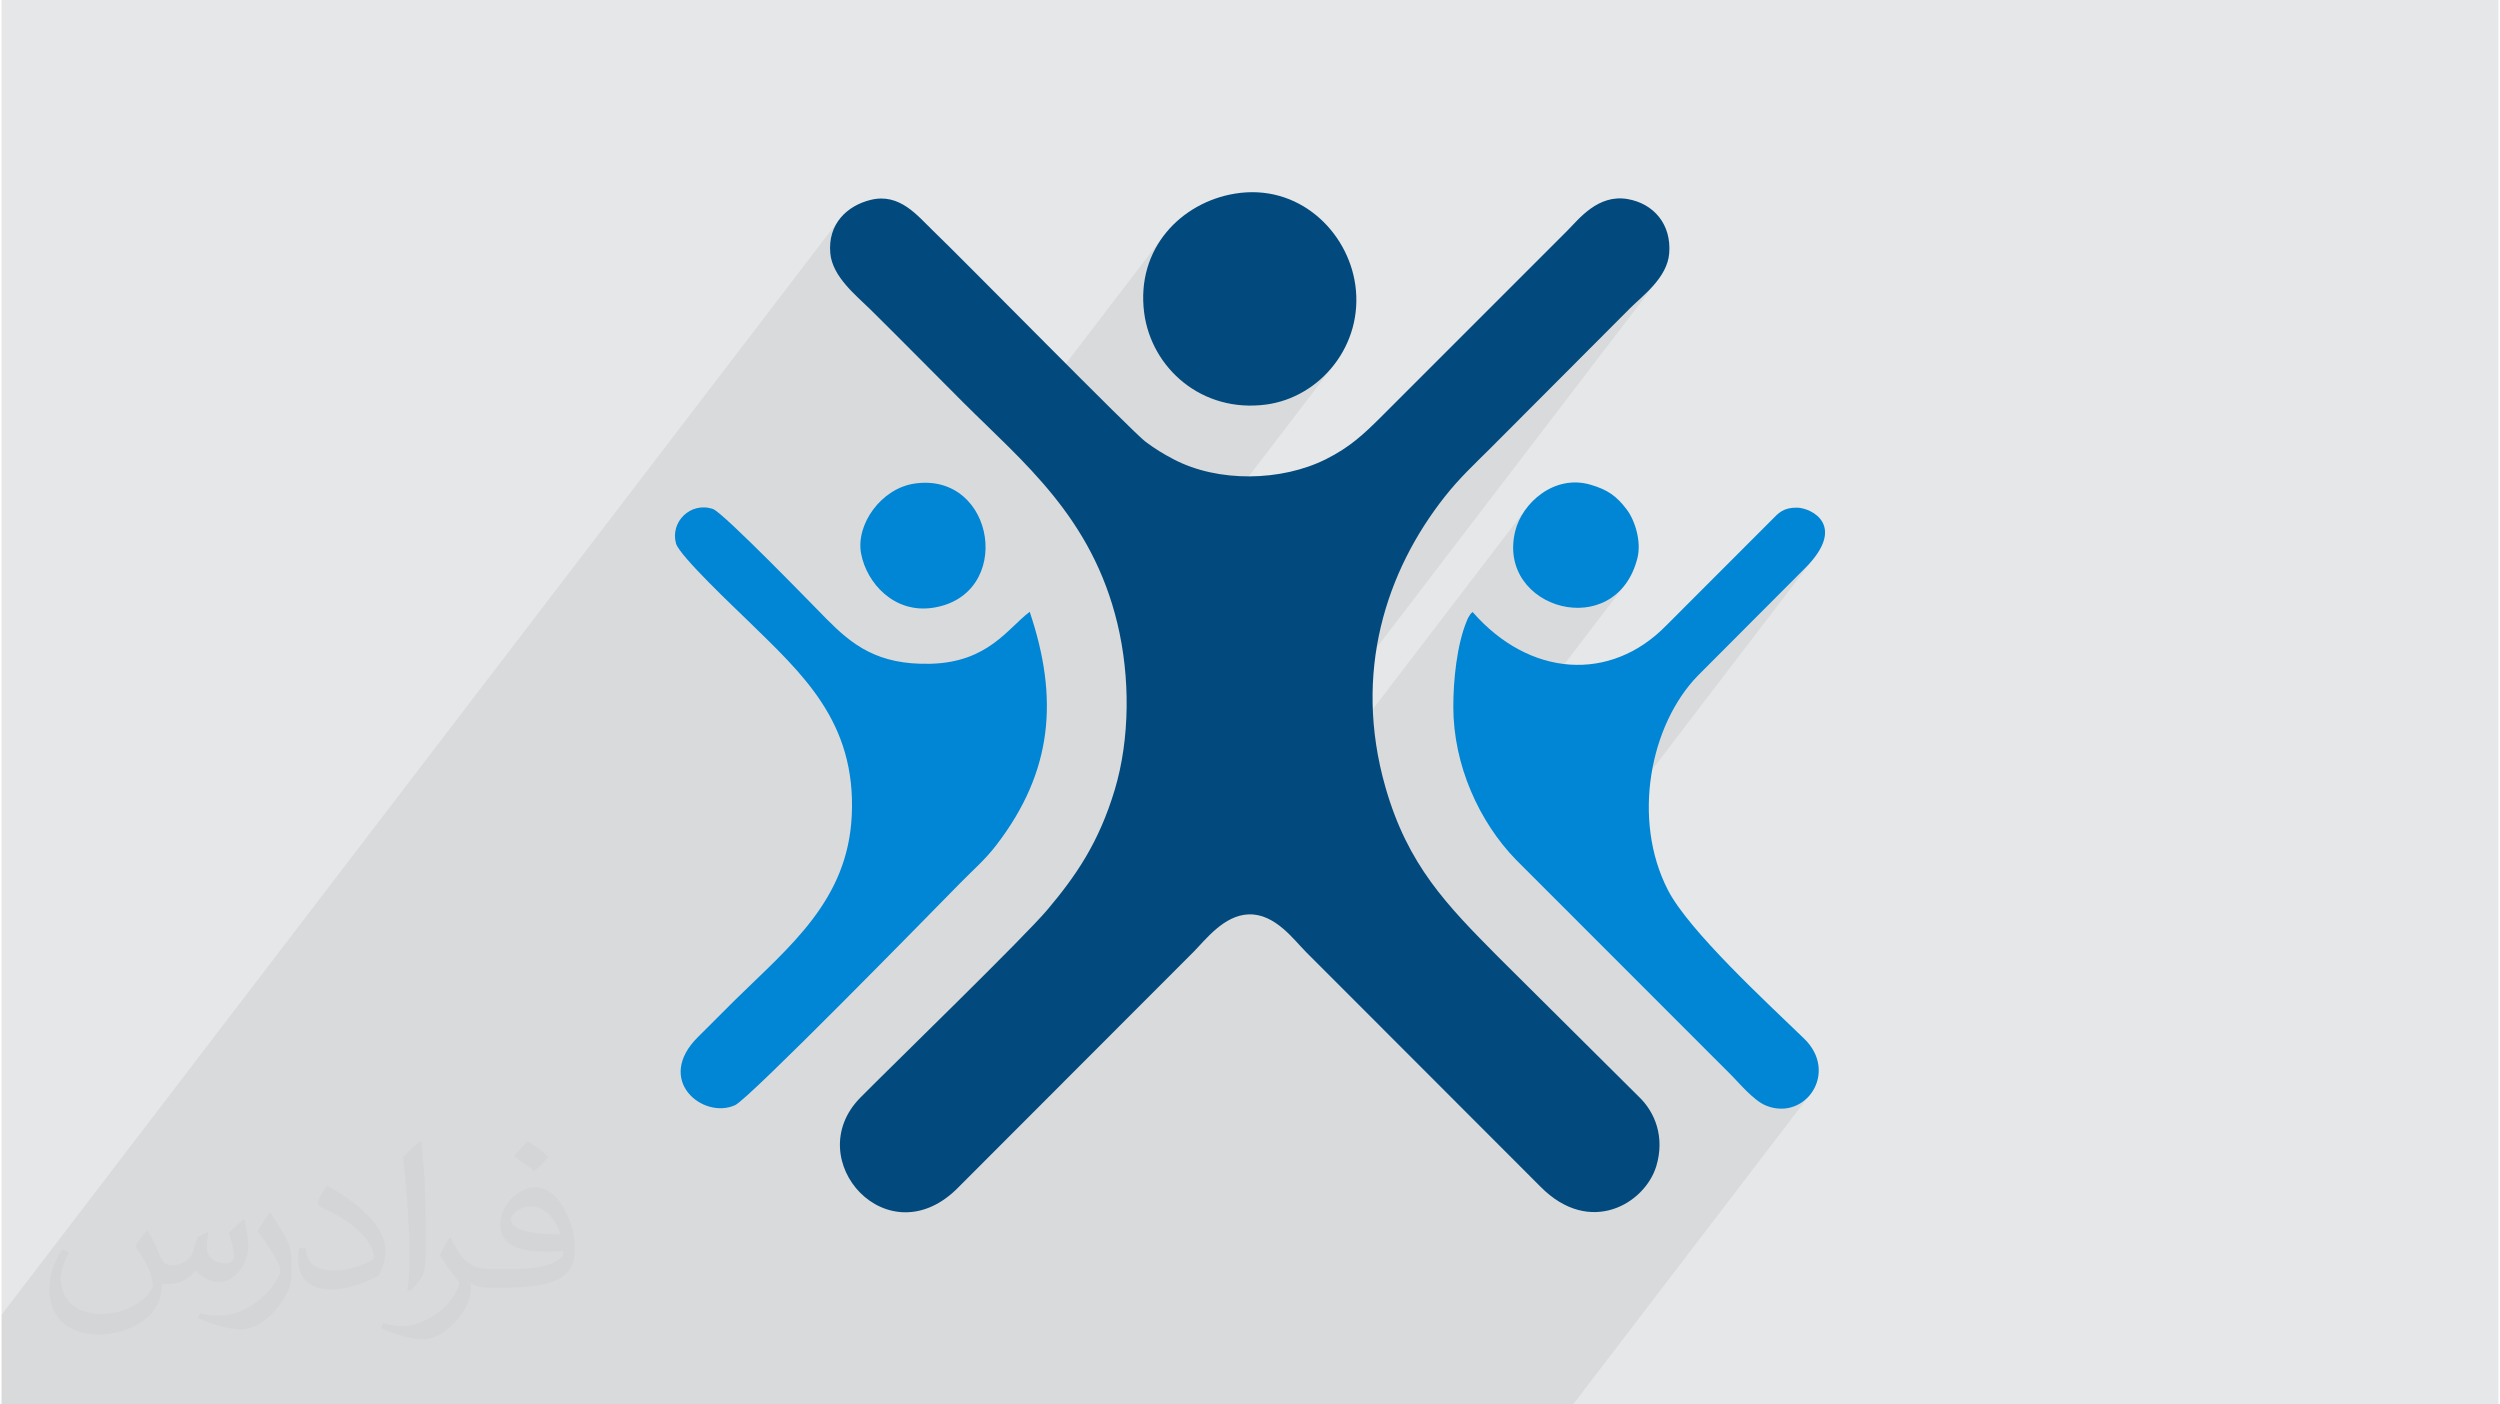 <?xml version="1.0" encoding="UTF-8"?>
<!DOCTYPE svg PUBLIC "-//W3C//DTD SVG 1.0//EN" "http://www.w3.org/TR/2001/REC-SVG-20010904/DTD/svg10.dtd">
<!-- Creator: CorelDRAW 2017 -->
<svg xmlns="http://www.w3.org/2000/svg" xml:space="preserve" width="356px" height="200px" version="1.0" shape-rendering="geometricPrecision" text-rendering="geometricPrecision" image-rendering="optimizeQuality" fill-rule="evenodd" clip-rule="evenodd"
viewBox="0 0 35600 20025"
 xmlns:xlink="http://www.w3.org/1999/xlink">
 <g id="Layer_x0020_1">
  <g id="_2222166186432">
   <path fill="#E6E7E8" d="M0 0l35600 0 0 20025 -35600 0 0 -20025z"/>
   <path fill="#373435" fill-opacity="0.031" d="M2082 17547c68,103 112,202 155,312 32,64 49,183 199,183 44,0 107,-14 163,-45 63,-33 111,-83 136,-159l60 -202 146 -72 10 10c-20,76 -25,149 -25,206 0,169 146,233 262,233 68,0 129,-33 129,-95 0,-80 -34,-216 -78,-338 68,-68 136,-136 214,-191l12 6c34,144 53,286 53,381 0,93 -41,196 -75,264 -70,132 -194,237 -344,237 -114,0 -241,-57 -328,-163l-5 0c-82,102 -208,194 -412,194l-63 0c-10,134 -39,229 -83,314 -121,237 -480,404 -818,404 -470,0 -706,-272 -706,-633 0,-223 73,-431 185,-578l92 38c-70,134 -116,261 -116,385 0,338 274,499 592,499 293,0 657,-187 723,-404 -25,-237 -114,-349 -250,-565 41,-72 94,-144 160,-221l12 0 0 0zm5421 -1274c99,62 196,136 291,220 -53,75 -119,143 -201,203 -95,-77 -190,-143 -287,-213 66,-74 131,-146 197,-210l0 0zm51 926c-160,0 -291,105 -291,183 0,167 320,219 703,217 -48,-196 -216,-400 -412,-400zm-359 895c208,0 390,-6 529,-41 155,-40 286,-118 286,-172 0,-14 0,-31 -5,-45 -87,8 -187,8 -274,8 -281,0 -498,-64 -582,-222 -22,-44 -37,-93 -37,-149 0,-153 66,-303 182,-406 97,-85 204,-138 313,-138 197,0 354,158 464,408 60,136 102,293 102,491 0,132 -37,243 -119,326 -153,148 -435,204 -867,204l-196 0 0 0 -51 0c-107,0 -184,-19 -245,-66l-10 0c3,25 5,49 5,72 0,97 -32,221 -97,320 -192,286 -400,410 -580,410 -182,0 -405,-70 -606,-161l36 -70c65,27 155,45 279,45 325,0 752,-313 805,-618 -12,-25 -33,-58 -65,-93 -95,-113 -155,-208 -211,-307 48,-95 92,-171 133,-240l17 -2c139,283 265,446 546,446l44 0 0 0 204 0 0 0zm-1408 299c24,-130 27,-276 27,-413l0 -202c0,-377 -49,-926 -88,-1282 68,-75 163,-161 238,-219l22 6c51,450 63,971 63,1452 0,126 -5,249 -17,340 -7,114 -73,200 -214,332l-31 -14 0 0zm-1449 -596c7,177 94,317 398,317 189,0 349,-49 526,-134 32,-14 49,-33 49,-49 0,-111 -85,-258 -228,-392 -139,-126 -323,-237 -495,-311 -59,-25 -78,-52 -78,-77 0,-51 68,-158 124,-235l19 -2c197,103 418,256 580,427 148,157 240,316 240,489 0,128 -38,249 -102,361 -215,109 -446,192 -674,192 -277,0 -466,-130 -466,-436 0,-33 0,-84 12,-150l95 0 0 0zm-501 -503l173 278c63,103 121,215 121,392l0 227c0,183 -117,379 -306,573 -148,132 -279,188 -400,188 -180,0 -386,-56 -624,-159l27 -70c75,20 162,37 269,37 342,-2 692,-252 852,-557 19,-35 27,-68 27,-91 0,-35 -20,-74 -34,-109 -88,-165 -185,-315 -292,-454 56,-88 112,-173 173,-257l14 2 0 0z"/>
   <path fill="#373435" fill-opacity="0.078" d="M21716 7281l-5106 6676 -2634 2638 9661 -12631 -80 101 -87 93 -88 85 -84 77 -73 69 -2009 2014 -83 82 -82 81 -82 81 -80 82 -80 83 -78 86 -78 90 -77 95 -77 99 -7718 10091 -80 -9 -169 -56 -154 -88 -136 -114 -114 -138 -79 -139 3083 -4032 70 -92 67 -94 66 -96 63 -98 61 -100 59 -104 57 -107 55 -112 53 -115 50 -121 48 -126 46 -132 44 -138 38 -139 34 -142 29 -145 23 -147 19 -149 14 -150 9 -152 4 -152 -1 -153 -5 -152 -10 -152 -14 -151 -19 -149 -23 -148 -3 -15 3035 -3968 -94 110 -103 101 -112 90 -120 80 -127 67 -133 54 -138 41 -143 27 -170 14 -164 -3 -158 -19 -152 -34 -145 -48 -137 -62 -129 -74 -120 -86 -111 -97 -100 -106 -90 -115 -78 -124 -66 -130 -53 -137 -40 -141 -27 -146 -13 -170 3 -162 20 -156 34 -148 50 -140 62 -133 74 -123 86 -115 -2300 3007 -103 -101 -164 -159 -162 -158 -161 -158 -81 -81 -80 -80 -80 -81 -80 -80 -80 -80 -80 -81 -80 -80 -81 -82 -81 -82 -83 -83 -84 -84 -85 -85 -87 -87 -89 -89 -91 -90 -93 -92 -79 -76 -88 -83 -90 -89 -88 -96 -80 -103 -67 -110 -49 -116 -25 -122 0 -150 26 -135 51 -119 71 -104 -11964 15641 0 315 0 965 28 0 198 0 211 0 1659 0 572 0 126 0 181 0 849 0 562 0 196 0 335 0 781 0 223 0 350 0 855 0 68 0 200 0 266 0 321 0 102 0 807 0 278 0 359 0 1149 0 0 0 121 0 469 0 9 0 77 0 617 0 90 0 1 0 263 0 4 0 18 0 92 0 655 0 573 0 543 0 1441 0 571 0 17 0 357 0 15 0 2963 0 535 0 909 0 44 0 842 0 503 0 3422 -4475 -118 137 -158 90 -186 31 -204 -43 -71 -35 -71 -50 -71 -60 -70 -66 -68 -69 -65 -68 -60 -64 -54 -55 -67 -66 -65 -65 -63 -63 -63 -63 -63 -64 -63 -63 -65 -65 -66 -66 -1981 -1982 3756 -4911 -177 211 -1527 1531 -123 138 -2150 2810 -323 -323 -97 -104 -92 -110 -88 -116 -83 -121 -79 -126 -73 -130 -68 -135 -62 -138 -17 -43 2218 -2901 -123 133 -142 98 -154 65 -163 32 -166 3 -164 -26 -158 -54 -146 -79 -129 -104 -108 -125 -81 -147 -50 -167 -14 -184 28 -200 53 -151 83 -146z"/>
   <g>
    <path fill="#024A7D" d="M12391 2850c-334,82 -614,342 -575,762 31,335 370,602 566,795 503,497 900,903 1335,1337 849,847 1829,1630 2193,3148 181,756 181,1637 -39,2370 -227,753 -551,1223 -960,1709 -334,396 -2195,2202 -2665,2677 -876,886 397,2310 1403,1274l3345 -3349c171,-172 433,-525 788,-536 376,-12 641,361 817,537l3346 3349c702,707 1484,239 1647,-294 125,-412 -13,-773 -257,-1001l-2001 -1989c-727,-734 -1284,-1300 -1603,-2415 -470,-1643 16,-3091 845,-4141 204,-260 417,-458 640,-680l2009 -2014c176,-175 525,-430 552,-778 33,-414 -222,-709 -594,-773 -424,-72 -695,287 -862,454 -232,232 -445,443 -676,676l-1995 1995c-226,223 -424,413 -767,584 -636,318 -1536,335 -2171,2 -165,-87 -251,-141 -398,-248 -171,-122 -2612,-2608 -3036,-3014 -217,-208 -471,-540 -887,-437z"/>
    <path fill="#0086D4" d="M20699 10080c0,828 369,1639 892,2177l2525 2526c180,178 334,337 515,515 136,133 345,394 530,467 560,222 1037,-476 539,-957 -528,-511 -1640,-1534 -1940,-2115 -520,-1008 -257,-2361 427,-3061l1527 -1531c604,-607 92,-859 -113,-863 -196,-3 -267,78 -356,169l-1512 1513c-796,814 -1951,732 -2759,-194 -36,33 -18,10 -48,57 -22,34 -14,21 -34,67 -143,343 -194,852 -193,1230z"/>
    <path fill="#0086D4" d="M10643 8851c770,754 1542,1436 1479,2775 -56,1211 -885,1866 -1658,2626 -186,183 -345,347 -532,531 -628,619 72,1182 527,974 201,-92 2791,-2740 3206,-3163 180,-184 355,-332 517,-543 808,-1051 893,-2095 477,-3328 -312,235 -594,721 -1415,741 -756,19 -1118,-272 -1482,-639 -160,-161 -1473,-1519 -1620,-1568 -321,-107 -611,187 -526,492 49,177 861,940 1027,1102z"/>
    <path fill="#024A7D" d="M17583 2761c-761,126 -1411,779 -1292,1699 103,789 823,1431 1740,1308 771,-103 1393,-848 1270,-1709 -109,-764 -811,-1448 -1718,-1298z"/>
    <path fill="#0086D4" d="M12255 7892c81,429 475,852 1014,775 1176,-169 907,-1938 -248,-1773 -480,68 -844,584 -766,998z"/>
    <path fill="#0086D4" d="M23324 7956c59,-236 -35,-537 -153,-692 -144,-191 -272,-282 -515,-353 -519,-152 -979,262 -1076,667 -267,1110 1439,1590 1744,378z"/>
   </g>
  </g>
 </g>
</svg>
